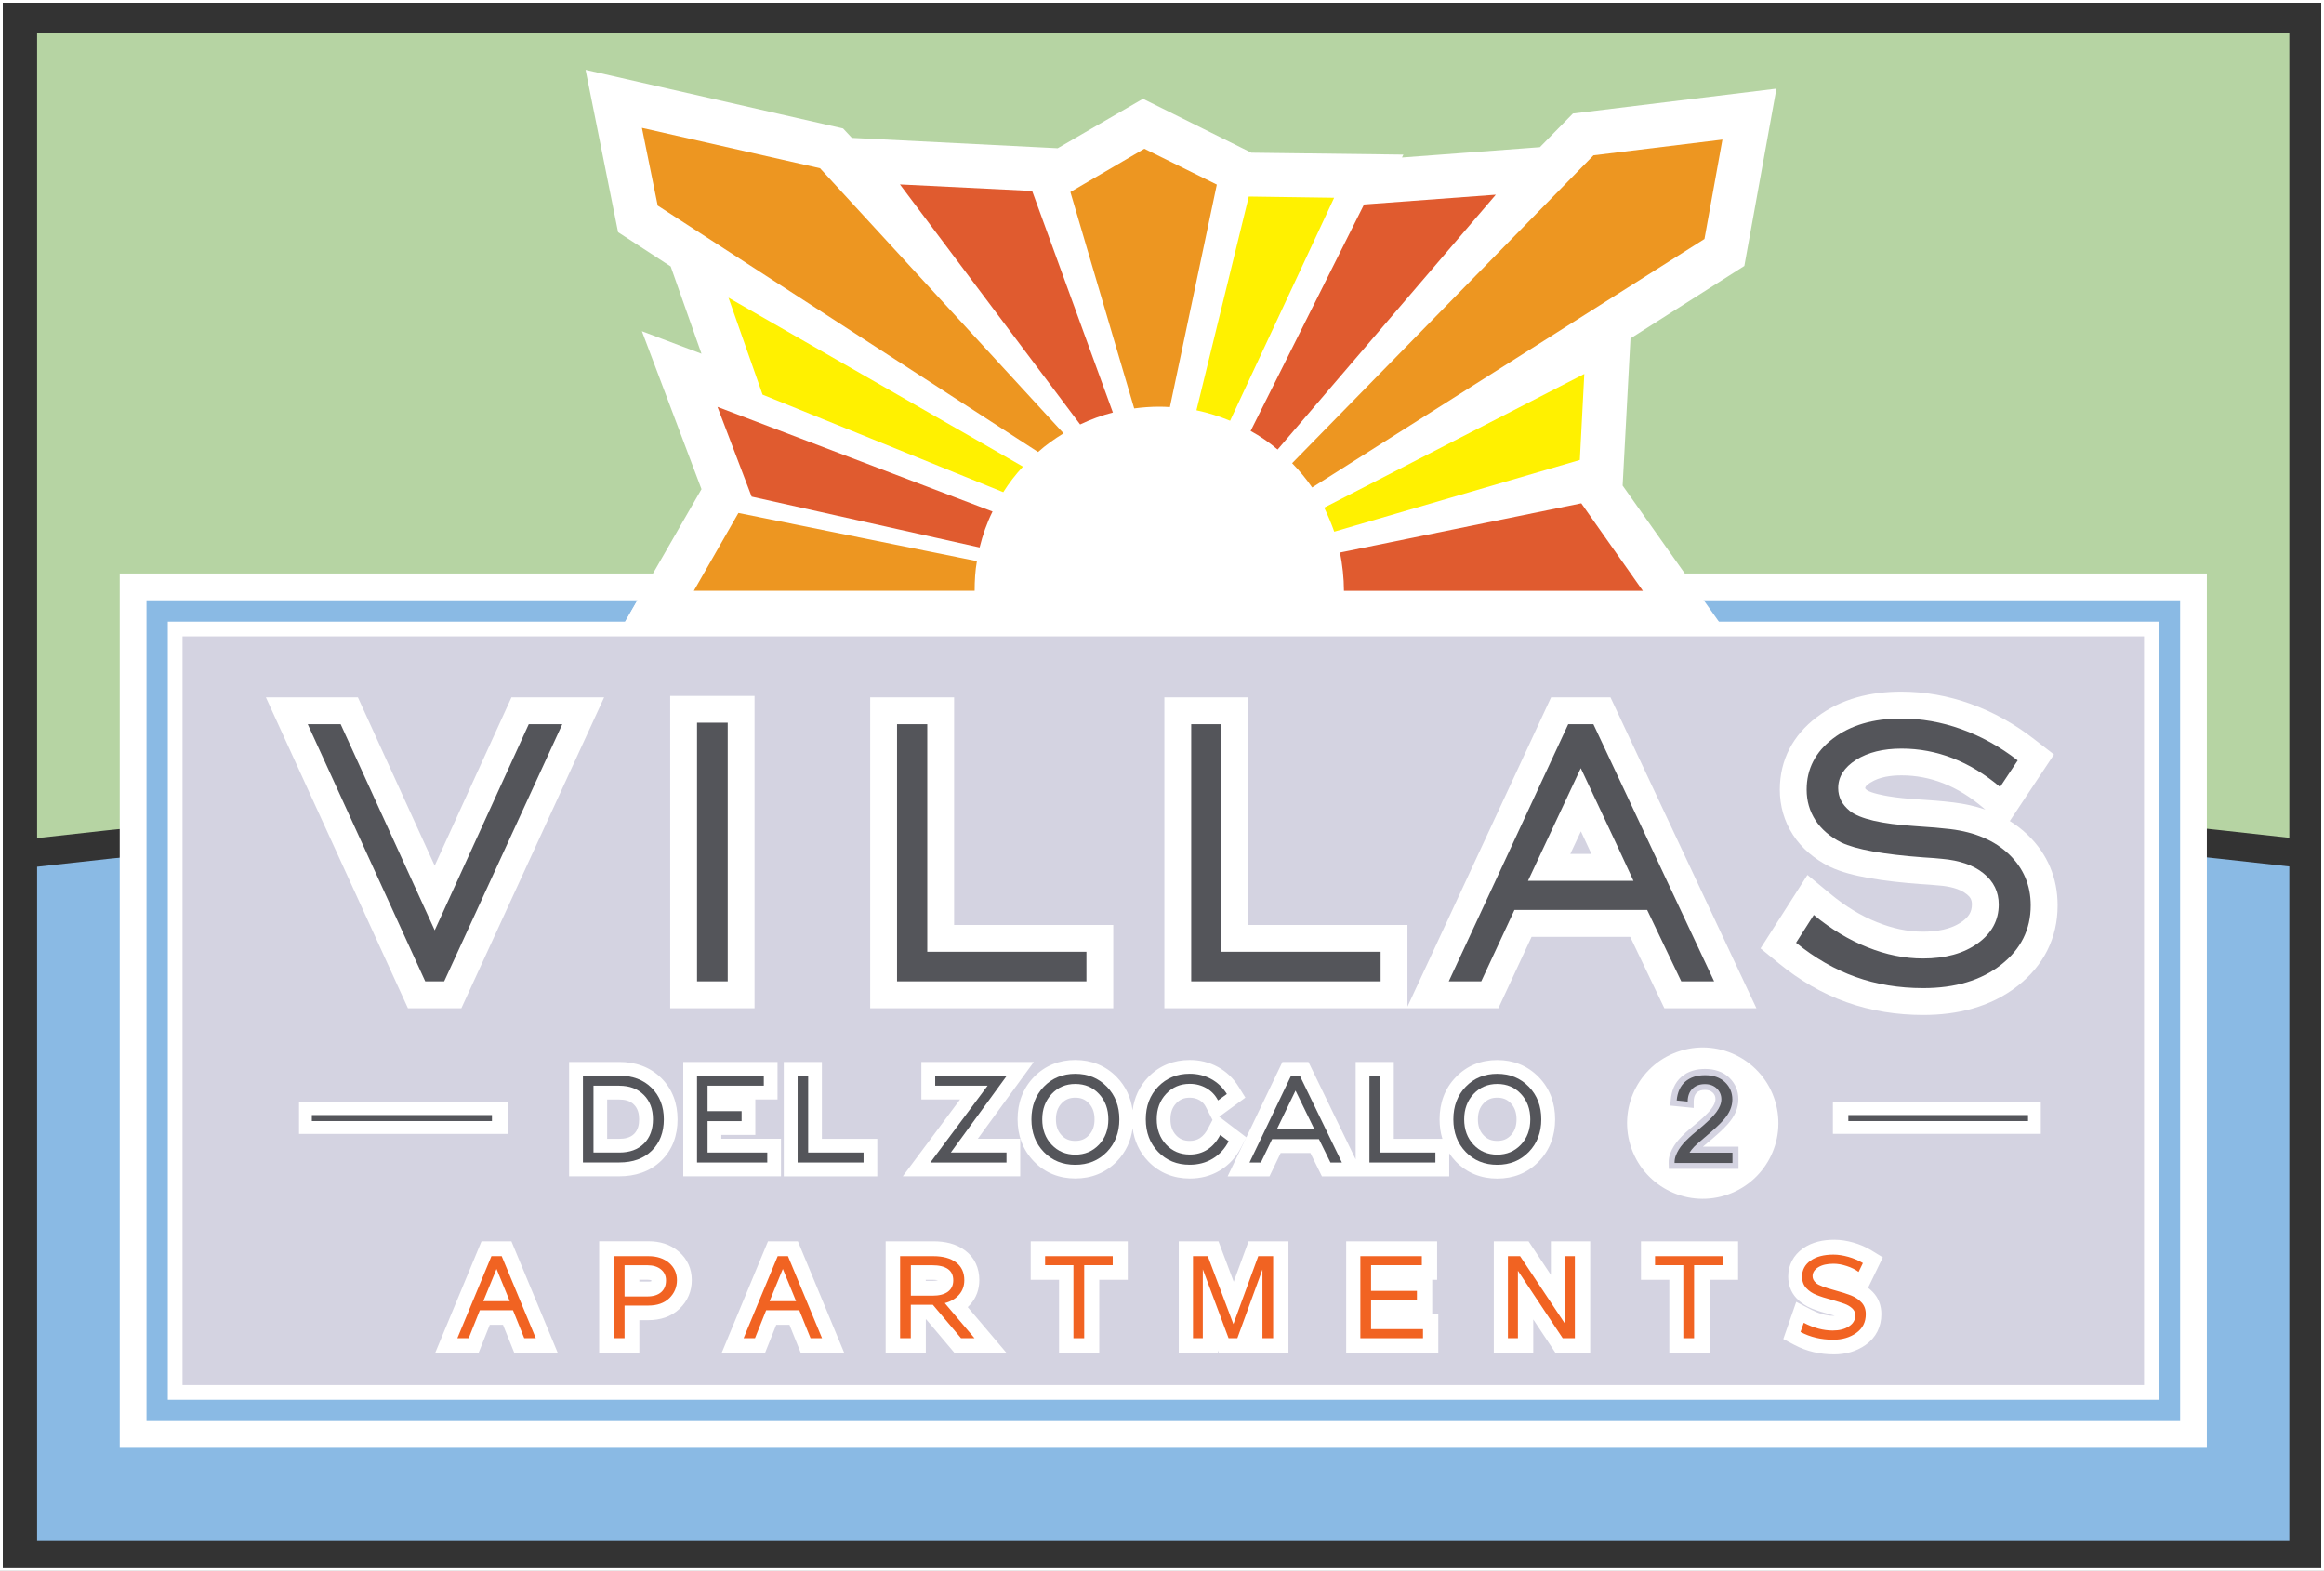 <?xml version="1.0" encoding="UTF-8"?>
<svg id="Layer_1" data-name="Layer 1" xmlns="http://www.w3.org/2000/svg" viewBox="0 0 416.57 281.58">
  <rect x="0" y="0" width="416.57" height="281.58" fill="#333333" stroke="none"/>
  <defs>
    <style>
      .cls-1, .cls-2 {
        fill: #fff;
      }

      .cls-3, .cls-4 {
        fill: #d4d3e1;
      }

      .cls-5, .cls-6 {
        fill: #54555a;
      }

      .cls-7 {
        fill: none;
        stroke: #fff;
        stroke-miterlimit: 2.61;
        stroke-width: .5px;
      }

      .cls-6, .cls-8, .cls-4, .cls-9, .cls-10, .cls-11, .cls-12, .cls-13, .cls-2 {
        fill-rule: evenodd;
      }

      .cls-8 {
        fill: #8abae4;
      }

      .cls-9 {
        fill: #e05b2f;
      }

      .cls-10 {
        fill: #b6d4a3;
      }

      .cls-11 {
        fill: #ed9621;
      }

      .cls-12 {
        fill: #f16322;
      }

      .cls-13 {
        fill: #fff100;
      }
    </style>
  </defs>
  <path class="cls-8" d="m6.65,276.21v-120.85c134.57-15.38,269.13-15.43,403.7-.05v120.9H6.65Z"/>
  <path class="cls-10" d="m6.65,5.88h403.7v144.3c-134.57-15.38-269.13-15.33-403.7.05V5.88Z"/>
  <rect class="cls-1" x="21.46" y="102.8" width="374.11" height="156.71"/>
  <rect class="cls-3" x="32.72" y="114.07" width="351.59" height="134.19"/>
  <path class="cls-2" d="m90.17,237.47h-2.38l-2,5.02h-7.78l8.3-19.99h5.36l8.3,19.99h-7.79l-2.02-5.02h0Zm24.43-.84v5.85h-7.2v-19.99h8.84c2,0,3.9.53,5.44,1.86,1.53,1.32,2.32,3.08,2.32,5.1s-.75,3.75-2.18,5.13c-1.53,1.47-3.51,2.05-5.6,2.05h-1.62Zm0-6.9h1.42c.16,0,.61.01.74-.08.01-.04,0-.08,0-.15-.18-.09-.6-.11-.74-.11h-1.42v.34h0Zm26.92,7.74h-2.38l-2,5.02h-7.78l8.3-19.99h5.36l8.3,19.99h-7.79l-2.02-5.02h0Zm24.52-.98h-.09v6h-7.2v-19.99h8.57c2.02,0,4.06.41,5.7,1.66,1.71,1.29,2.52,3.17,2.52,5.3,0,1.64-.53,3.16-1.63,4.38-.14.16-.29.31-.45.46l6.94,8.19h-9.32l-5.06-6h0Zm-.09-6.9h1.27c.19,0,.62-.02.92-.1-.35-.08-.85-.09-1.07-.09h-1.13v.19h0Zm31.09-.19v13.09h-7.21v-13.09h-5.08v-6.9h17.4v6.9h-5.12Zm26.7,13.02l-.02.07h-5.24l-.16-.43v.43h-7.03v-19.99h7.12l2.73,7.25,2.66-7.25h7.15v19.99h-7.19v-.07h0Zm32.98-13.02v6.19h1.09v6.9h-16.51v-19.99h16.3v6.9h-.88Zm18.11,7.1v5.99h-7.07v-19.99h6.23l4,6.02v-6.02h7.05v19.99h-6.23l-3.98-5.99h0Zm31.6-7.1v13.09h-7.21v-13.09h-5.08v-6.9h17.41v6.9h-5.12Zm28.42,1.44c.31.24.6.5.87.78,1.03,1.08,1.51,2.45,1.51,3.93,0,2.27-.96,4.21-2.82,5.52-1.68,1.19-3.62,1.7-5.67,1.7-2.49,0-4.88-.53-7.08-1.69l-2.01-1.06,2.32-6.66,2.7,1.4c1.23.64,2.59,1.09,3.98,1.09.07,0,.15,0,.24,0-.34-.1-.69-.2-1.03-.3-1.04-.28-2.1-.59-3.09-.99-1.05-.42-1.99-1.04-2.77-1.87-1-1.07-1.47-2.43-1.47-3.88,0-2.07.95-3.82,2.63-5.02,1.65-1.17,3.65-1.57,5.64-1.57,1.14,0,2.28.19,3.38.5,1.15.32,2.25.79,3.27,1.41l2.04,1.25-2.65,5.47Z"/>
  <polygon class="cls-8" points="390.78 107.6 390.78 197.21 390.78 254.72 26.26 254.72 26.26 196.77 26.26 107.6 114.24 107.6 112.04 111.43 30.08 111.43 30.08 250.9 386.95 250.9 386.95 111.43 307.66 111.43 304.95 107.6 390.78 107.6"/>
  <path class="cls-2" d="m125.74,63.4l-5.52-15.64-9.43-6.14-5.83-29.1,46.16,10.51,1.57,1.68,36.9,1.86,15.28-8.86,19.44,9.66,27.24.34-.25.52,24.72-1.85,5.92-6.03,36.48-4.46-5.75,31.78-20.41,12.99-1.41,26.38,18.9,26.72H110.74l15-26.08-10.68-28.31,10.68,4.03Z"/>
  <path class="cls-11" d="m115.06,22.91l2.83,13.94,68.18,44.17c1.4-1.25,2.94-2.35,4.57-3.34l-43.65-47.52-31.93-7.24Z"/>
  <path class="cls-9" d="m161.31,33.06l23.7,1.17,14.47,39.71c-2.03.52-3.99,1.25-5.87,2.14l-32.3-43.02Z"/>
  <path class="cls-11" d="m191.86,34.41l11.44,38.8c1.49-.2,2.97-.31,4.5-.31.62,0,1.27.02,1.9.07l8.41-39.88-12.99-6.43-13.26,7.76Z"/>
  <path class="cls-13" d="m223.85,35.23l15.29.22-18.65,39.97c-1.94-.8-3.92-1.43-6.03-1.88l9.38-38.31Z"/>
  <path class="cls-9" d="m244.5,36.65l23.62-1.75-39.11,45.68c-1.5-1.27-3.12-2.39-4.84-3.33l20.33-40.6Z"/>
  <path class="cls-11" d="m285.63,27.84l23.11-2.82-3.22,17.82-70.32,44.54c-1.06-1.55-2.27-3.01-3.59-4.35l54.02-55.19Z"/>
  <path class="cls-13" d="m237.35,91l46.63-23.97-.8,15.42-44.02,12.85c-.53-1.48-1.12-2.9-1.8-4.3Z"/>
  <path class="cls-9" d="m240.19,99.04l43.25-8.82,11.04,15.69h-53.58c-.01-2.36-.27-4.64-.71-6.87Z"/>
  <path class="cls-11" d="m175.11,100.58l-42.75-8.63-7.99,13.95h50.33c0-1.81.1-3.62.41-5.33Z"/>
  <path class="cls-9" d="m128.6,72.93l49.31,18.76c-1.02,2.05-1.76,4.19-2.32,6.44l-40.86-9.11-6.13-16.1Z"/>
  <path class="cls-13" d="m130.58,53.36l52.78,30.28c-1.32,1.42-2.5,2.94-3.53,4.58l-43.14-17.48-6.11-17.38Z"/>
  <path class="cls-2" d="m252.28,180.72h-43.57v-55.72h15.04v40.79h28.53v14.65l25.75-55.44h10.64l26.16,55.72h-16.5l-1.31-2.73c-1.61-3.35-3.22-6.7-4.81-10.06h-17.68l-5.95,12.79h-16.3Zm-81.26-14.93h28.53v14.93h-43.57v-55.72h15.04v40.79h0Zm-50.89,14.93v-55.97h15.12v55.97h-15.12Zm-42.21-25.56l13.76-30.16h16.61l-25.59,55.72h-9.58l-25.46-55.72h16.49l13.76,30.16h0Zm247.73-26.6c4.38-3.35,9.71-4.58,15.14-4.58,4.24,0,8.41.75,12.4,2.18,4.15,1.48,7.98,3.65,11.45,6.35l3.53,2.74-7.92,11.92c1.14.7,2.22,1.53,3.22,2.49h0c3.54,3.41,5.35,7.72,5.35,12.63,0,5.91-2.54,10.81-7.17,14.44-4.87,3.81-10.83,5.2-16.92,5.2-4.68,0-9.33-.71-13.75-2.29-4.42-1.57-8.46-3.97-12.09-6.93l-3.32-2.71,8.41-13.17,4.19,3.46c2.52,2.08,5.31,3.84,8.35,5.04h.02c2.59,1.05,5.32,1.67,8.12,1.67,2.38,0,5.04-.37,7.02-1.8h.01c1.12-.81,1.77-1.67,1.77-3.08,0-.82-.28-1.31-.91-1.82l-.02-.02h-.02c-1.26-1.04-3.28-1.42-4.86-1.55h-.07s-.06-.01-.06-.01c-1.02-.11-2.05-.17-3.07-.24h-.03s-.03,0-.03,0c-3.2-.24-6.4-.56-9.56-1.13-2.3-.42-4.71-.98-6.83-1.99l-.07-.03-.07-.03c-2.6-1.34-4.87-3.18-6.47-5.65-1.58-2.44-2.36-5.2-2.36-8.11,0-5.35,2.38-9.76,6.61-12.98h0Zm30.21,16.55l-.44-.37c-2.14-1.81-4.52-3.33-7.13-4.35-2.38-.92-4.86-1.4-7.42-1.4-1.87,0-3.97.26-5.58,1.28-.29.18-.96.61-.96,1.01,0,.01,0,.03,0,.04.07.1.21.22.3.3.74.54,3.07.98,3.95,1.12,1.64.27,3.31.42,4.97.53,2.22.14,4.44.3,6.64.57,1.95.24,3.85.65,5.66,1.27h0Zm-72.49,3.91c-.63,1.35-1.27,2.7-1.9,4.05h3.79c-.63-1.35-1.26-2.7-1.89-4.05Z"/>
  <path class="cls-6" d="m265.51,175.9h-5.82l21.41-46.09h4.51l21.64,46.09h-5.89c-3-6.26-4.84-10.1-6.11-12.79h-23.79l-5.95,12.79h0Zm27.28-18.02c-1.54-3.33-2.9-6.34-9.44-20.18-5.95,12.69-7.71,16.41-9.46,20.18h18.9Zm-79.27,18.02v-46.09h5.42v40.79h28.53v5.3h-33.94Zm-52.73,0v-46.09h5.42v40.79h28.53v5.3h-33.94Zm-35.85,0v-46.35h5.5v46.35h-5.5Zm-45.32,0h-3.4l-21.06-46.09h5.9l16.86,36.94,16.86-36.94h6.01l-21.17,46.09h0Zm242.33-6.93l3.17-4.97c3.08,2.54,6.29,4.48,9.63,5.8,3.34,1.34,6.65,2.01,9.91,2.01,4.04,0,7.32-.9,9.83-2.71,2.53-1.81,3.78-4.15,3.78-6.98,0-2.25-.91-4.12-2.72-5.57-1.8-1.47-4.31-2.34-7.5-2.61-.77-.09-1.88-.17-3.32-.26-7.17-.53-12.07-1.42-14.68-2.66-2.03-1.04-3.58-2.37-4.63-3.99-1.05-1.62-1.58-3.46-1.58-5.49,0-3.7,1.57-6.76,4.71-9.15,3.13-2.39,7.21-3.59,12.22-3.59,3.65,0,7.24.63,10.78,1.9,3.55,1.27,6.93,3.13,10.12,5.61l-3.16,4.76c-2.7-2.28-5.53-4.01-8.5-5.16-2.97-1.15-6.02-1.72-9.16-1.72-3.3,0-6.01.67-8.16,2.02-2.13,1.36-3.2,3.04-3.2,5.07,0,.8.18,1.54.51,2.21.34.67.88,1.3,1.58,1.88,1.8,1.42,5.67,2.32,11.64,2.71,2.74.17,4.86.36,6.36.54,4.44.54,7.94,2.04,10.54,4.52,2.58,2.48,3.88,5.53,3.88,9.15,0,4.32-1.77,7.87-5.32,10.65-3.55,2.78-8.2,4.18-13.95,4.18-4.35,0-8.4-.67-12.13-2.01-3.73-1.33-7.29-3.38-10.67-6.13Z"/>
  <rect class="cls-7" x=".25" y=".25" width="416.07" height="281.08"/>
  <g>
    <path class="cls-12" d="m96.03,239.87h-2.06l-2.02-5.01h-5.94l-2,5.01h-2.03l6.11-14.71h1.84l6.11,14.71h0Zm-4.66-6.64l-2.37-5.78-2.37,5.78h4.73Z"/>
    <path class="cls-12" d="m110.03,225.16h6.19c1.53,0,2.77.41,3.71,1.21.94.81,1.41,1.85,1.41,3.1s-.46,2.35-1.37,3.23c-.91.88-2.17,1.32-3.77,1.32h-4.25v5.85h-1.92v-14.71h0Zm1.92,7.23h4.05c1.08,0,1.91-.25,2.5-.76.59-.51.88-1.22.88-2.13,0-.81-.3-1.46-.9-1.96-.6-.5-1.42-.75-2.48-.75h-4.05v5.61Z"/>
    <path class="cls-12" d="m147.35,239.87h-2.06l-2.02-5.01h-5.94l-2,5.01h-2.04l6.11-14.71h1.84l6.11,14.71h0Zm-4.66-6.64l-2.37-5.78-2.37,5.78h4.73Z"/>
    <path class="cls-12" d="m174.67,239.87h-2.4l-5.06-5.99h-3.95v5.99h-1.92v-14.71h5.93c1.75,0,3.12.37,4.1,1.12.99.75,1.48,1.81,1.48,3.19,0,1.04-.32,1.91-.96,2.63-.64.72-1.49,1.21-2.54,1.48l5.32,6.28h0Zm-11.4-7.62h3.91c1.17,0,2.09-.24,2.73-.71.64-.48.96-1.16.96-2.04,0-1.81-1.28-2.71-3.84-2.71h-3.76v5.46Z"/>
    <polygon class="cls-12" points="199.45 226.78 194.34 226.78 194.34 239.87 192.41 239.87 192.41 226.78 187.33 226.78 187.33 225.16 199.45 225.16 199.45 226.78"/>
    <polygon class="cls-12" points="228.21 239.87 226.29 239.87 226.29 227.55 221.79 239.87 220.22 239.87 215.6 227.52 215.6 239.87 213.84 239.87 213.84 225.16 216.49 225.16 221.08 237.34 225.54 225.16 228.21 225.16 228.21 239.87"/>
    <polygon class="cls-12" points="255.07 239.87 243.84 239.87 243.84 225.16 254.86 225.16 254.86 226.78 245.76 226.78 245.76 231.39 253.98 231.39 253.98 233.02 245.76 233.02 245.76 238.24 255.07 238.24 255.07 239.87"/>
    <polygon class="cls-12" points="282.29 239.87 280.11 239.87 272.08 227.78 272.08 239.87 270.29 239.87 270.29 225.16 272.47 225.16 280.51 237.26 280.51 225.16 282.29 225.16 282.29 239.87"/>
    <polygon class="cls-12" points="308.78 226.78 303.66 226.78 303.66 239.87 301.73 239.87 301.73 226.78 296.66 226.78 296.66 225.16 308.78 225.16 308.78 226.78"/>
    <path class="cls-12" d="m333.15,227.99c-.56-.42-1.27-.78-2.11-1.05-.84-.28-1.64-.42-2.39-.42-1.14,0-2.05.21-2.73.63-.68.42-1.02.96-1.02,1.61,0,.47.22.89.67,1.26.44.37,1.56.79,3.34,1.27,1.18.32,2.14.62,2.87.91.73.29,1.36.7,1.88,1.25.52.54.78,1.25.78,2.11,0,1.44-.57,2.56-1.71,3.37-1.14.81-2.52,1.21-4.14,1.21-2.14,0-4.09-.46-5.85-1.39l.58-1.64c1.78.92,3.51,1.38,5.19,1.38,1.19,0,2.16-.25,2.92-.75.76-.5,1.13-1.15,1.13-1.96,0-.51-.19-.93-.55-1.26-.37-.34-.83-.61-1.37-.81-.55-.2-1.29-.43-2.24-.7-1.16-.31-2.1-.61-2.81-.9-.72-.28-1.32-.69-1.82-1.22-.5-.53-.75-1.22-.75-2.07,0-1.19.51-2.14,1.52-2.86,1.01-.72,2.38-1.08,4.11-1.08.83,0,1.71.14,2.66.4.95.27,1.82.64,2.61,1.12l-.77,1.59Z"/>
  </g>
  <rect class="cls-1" x="53.6" y="197.58" width="37.44" height="5.67"/>
  <rect class="cls-1" x="328.54" y="197.58" width="37.27" height="5.66"/>
  <rect class="cls-5" x="331.31" y="199.87" width="32.21" height="1.08"/>
  <rect class="cls-5" x="55.9" y="199.87" width="32.28" height="1.08"/>
  <circle class="cls-1" cx="305.21" cy="201.33" r="13.56" transform="translate(-45.38 97.53) rotate(-16.92)"/>
  <path class="cls-4" d="m305.25,205.54h6.37v3.98h-12.49l-.03-1.04c-.02-.6.08-1.19.3-1.76.34-.89.85-1.69,1.47-2.4.78-.91,1.73-1.74,2.65-2.49,1.05-.86,2.47-2.04,3.27-3.13.35-.47.7-1.08.7-1.69,0-.47-.15-.83-.49-1.16-.39-.37-.88-.49-1.4-.49-.56,0-1.08.12-1.48.52-.41.41-.52.98-.53,1.55v1.17s-4.21-.42-4.21-.42l.1-1.06c.14-1.56.69-3.03,1.89-4.08,1.2-1.05,2.71-1.43,4.27-1.43s3.13.42,4.31,1.55c1.1,1.05,1.65,2.37,1.65,3.88,0,.79-.17,1.55-.47,2.27-.34.81-.88,1.56-1.46,2.22-.91,1.02-2.04,1.99-3.08,2.87-.42.35-.89.74-1.34,1.13Z"/>
  <path class="cls-6" d="m310.54,206.62v1.84h-10.38c-.01-.46.06-.91.23-1.34.27-.7.69-1.4,1.28-2.08.59-.68,1.43-1.47,2.52-2.36,1.7-1.4,2.85-2.5,3.45-3.32.61-.82.91-1.59.91-2.32s-.27-1.4-.82-1.93c-.55-.52-1.26-.78-2.14-.78-.93,0-1.67.28-2.23.83-.56.55-.84,1.32-.85,2.3l-1.97-.2c.13-1.47.65-2.6,1.53-3.37.89-.77,2.07-1.16,3.56-1.16s2.7.42,3.57,1.25c.88.84,1.32,1.87,1.32,3.1,0,.63-.13,1.24-.39,1.85-.26.61-.68,1.25-1.28,1.92-.6.67-1.59,1.59-2.97,2.76-1.16.97-1.9,1.63-2.23,1.97-.33.35-.6.69-.81,1.04h7.69Z"/>
  <path class="cls-2" d="m258.54,204.12c-.34-1.1-.5-2.27-.5-3.49,0-2.88.91-5.5,2.93-7.57,2-2.07,4.54-3.05,7.41-3.05s5.42.99,7.43,3.06c2.02,2.08,2.94,4.68,2.94,7.57s-.92,5.49-2.94,7.57c-2.01,2.07-4.56,3.05-7.44,3.05s-5.42-.99-7.42-3.06c-.45-.47-.84-.96-1.18-1.47v4.13h-22.82l-2.07-4.19h-5.32l-2.01,4.19h-7.5l9.82-20.5h4.67l8.46,17.46v-17.46h6.83v13.77h8.7Zm-55.53-5.1c-.29-2.24-1.2-4.28-2.84-5.96-2.01-2.07-4.56-3.06-7.43-3.06s-5.4.99-7.41,3.05c-2.02,2.08-2.93,4.69-2.93,7.57s.91,5.48,2.92,7.56c2,2.07,4.55,3.06,7.42,3.06s5.43-.99,7.44-3.05c1.63-1.68,2.55-3.72,2.84-5.96.29,2.24,1.19,4.27,2.82,5.96,2,2.07,4.55,3.06,7.42,3.06,1.92,0,3.75-.45,5.4-1.44,1.65-.99,2.91-2.4,3.79-4.11l.95-1.84-4.86-3.69,4.69-3.42-1.21-1.95c-.93-1.5-2.18-2.71-3.74-3.56-1.56-.85-3.26-1.24-5.03-1.24-2.87,0-5.41.99-7.41,3.05-1.63,1.69-2.54,3.72-2.83,5.97h0Zm14.33,1.72l-.8,1.53c-.35.67-.81,1.3-1.45,1.72-.56.36-1.17.51-1.84.51-.98,0-1.77-.29-2.44-1.01-.75-.8-1.01-1.77-1.01-2.85s.26-2.05,1.01-2.86c.68-.72,1.45-1.02,2.44-1.02.63,0,1.22.13,1.77.45.49.29.85.67,1.11,1.18l1.21,2.36h0Zm-106.34-10.39c2.85,0,5.48.86,7.52,2.88,2.03,2.01,2.93,4.58,2.93,7.41s-.87,5.4-2.9,7.39c-2.06,2.01-4.71,2.82-7.55,2.82h-8.99v-20.5h8.99Zm24.39,6.73v6.35h-6.1v.69h10.7v6.73h-17.52v-20.5h16.9v6.73h-3.98Zm11.93,7.05h9.93v6.73h-16.76v-20.5h6.83v13.77h0Zm24.78-7.05h-6.95v-6.73h20.16l-10.04,13.77h7.6v6.73h-21.05l10.27-13.77h0Zm-63.27,0v7.05h2.16c.97,0,1.97-.18,2.68-.89.7-.7.89-1.66.89-2.62s-.21-1.9-.92-2.61c-.71-.72-1.66-.92-2.64-.92h-2.16Zm83.9,7.42c-.99,0-1.77-.29-2.45-1.01-.75-.8-1.01-1.77-1.01-2.85s.26-2.05,1.01-2.86c.68-.72,1.46-1.02,2.45-1.02s1.77.28,2.45,1.01c.75.8,1.01,1.78,1.01,2.87s-.26,2.05-1.01,2.85c-.68.72-1.46,1.01-2.45,1.01h0Zm75.64,0c.99,0,1.77-.29,2.45-1.01.75-.8,1.01-1.77,1.01-2.85s-.26-2.06-1.01-2.87c-.68-.72-1.46-1.01-2.45-1.01s-1.77.29-2.45,1.02c-.75.8-1.01,1.77-1.01,2.86s.26,2.05,1.01,2.85c.68.72,1.46,1.01,2.45,1.01Z"/>
  <path class="cls-6" d="m111.01,194.61h-4.63v11.98h4.63c1.87,0,3.35-.54,4.42-1.61,1.08-1.08,1.61-2.53,1.61-4.36s-.55-3.26-1.64-4.35c-1.09-1.1-2.56-1.65-4.39-1.65h0Zm0-1.79c2.39,0,4.32.72,5.78,2.17,1.46,1.45,2.2,3.33,2.2,5.65s-.72,4.21-2.16,5.62c-1.44,1.41-3.38,2.11-5.82,2.11h-6.52v-15.56h6.52Z"/>
  <polygon class="cls-6" points="124.94 208.38 124.94 192.82 136.91 192.82 136.91 194.61 126.83 194.61 126.83 199.17 132.93 199.17 132.93 200.96 126.83 200.96 126.83 206.59 137.53 206.59 137.53 208.38 124.94 208.38"/>
  <polygon class="cls-6" points="142.97 208.38 142.97 192.82 144.86 192.82 144.86 206.59 154.79 206.59 154.79 208.38 142.97 208.38"/>
  <polygon class="cls-6" points="166.76 208.38 177.03 194.61 167.63 194.61 167.63 192.82 180.47 192.82 170.43 206.59 180.41 206.59 180.41 208.38 166.76 208.38"/>
  <path class="cls-6" d="m192.74,206.97c1.71,0,3.12-.6,4.25-1.79,1.12-1.19,1.68-2.71,1.68-4.54s-.56-3.36-1.67-4.55c-1.11-1.19-2.53-1.79-4.25-1.79s-3.12.6-4.25,1.8c-1.12,1.2-1.68,2.71-1.68,4.54s.56,3.35,1.68,4.54c1.12,1.19,2.54,1.79,4.25,1.79h0Zm0,1.82c-2.28,0-4.16-.77-5.64-2.3-1.48-1.53-2.22-3.48-2.22-5.85s.74-4.32,2.23-5.86c1.49-1.53,3.36-2.3,5.63-2.3s4.16.77,5.66,2.31c1.5,1.54,2.24,3.49,2.24,5.85s-.75,4.31-2.24,5.85c-1.49,1.53-3.38,2.3-5.67,2.3Z"/>
  <path class="cls-6" d="m218.72,203.42l1.52,1.15c-.7,1.35-1.66,2.4-2.87,3.12-1.21.73-2.59,1.09-4.13,1.09-2.28,0-4.16-.77-5.64-2.3-1.48-1.53-2.22-3.48-2.22-5.85s.74-4.32,2.23-5.86c1.49-1.53,3.37-2.3,5.63-2.3,1.41,0,2.69.31,3.85.94,1.16.63,2.1,1.53,2.82,2.69l-1.58,1.15c-.48-.93-1.17-1.66-2.06-2.18-.9-.52-1.9-.79-3.01-.79-1.71,0-3.12.6-4.24,1.8-1.12,1.2-1.68,2.71-1.68,4.54s.56,3.35,1.68,4.54c1.12,1.19,2.53,1.79,4.24,1.79,1.19,0,2.25-.3,3.18-.9.93-.6,1.69-1.48,2.3-2.65Z"/>
  <path class="cls-6" d="m228.88,202.38h6.7l-3.36-6.89-3.33,6.89h0Zm-4.91,6l7.45-15.56h1.57l7.54,15.56h-2.05l-2.06-4.19h-8.4l-2.01,4.19h-2.03Z"/>
  <polygon class="cls-6" points="245.47 208.38 245.47 192.82 247.36 192.82 247.36 206.59 257.29 206.59 257.29 208.38 245.47 208.38"/>
  <path class="cls-6" d="m268.37,206.97c1.71,0,3.12-.6,4.25-1.79,1.12-1.19,1.68-2.71,1.68-4.54s-.56-3.36-1.67-4.55c-1.11-1.19-2.53-1.79-4.25-1.79s-3.12.6-4.25,1.8c-1.12,1.2-1.68,2.71-1.68,4.54s.56,3.35,1.68,4.54c1.12,1.19,2.54,1.79,4.25,1.79h0Zm0,1.82c-2.28,0-4.16-.77-5.64-2.3-1.48-1.53-2.22-3.48-2.22-5.85s.74-4.32,2.23-5.86c1.49-1.53,3.36-2.3,5.63-2.3s4.16.77,5.66,2.31c1.5,1.54,2.24,3.49,2.24,5.85s-.75,4.31-2.24,5.85c-1.49,1.53-3.38,2.3-5.67,2.3Z"/>
</svg>
